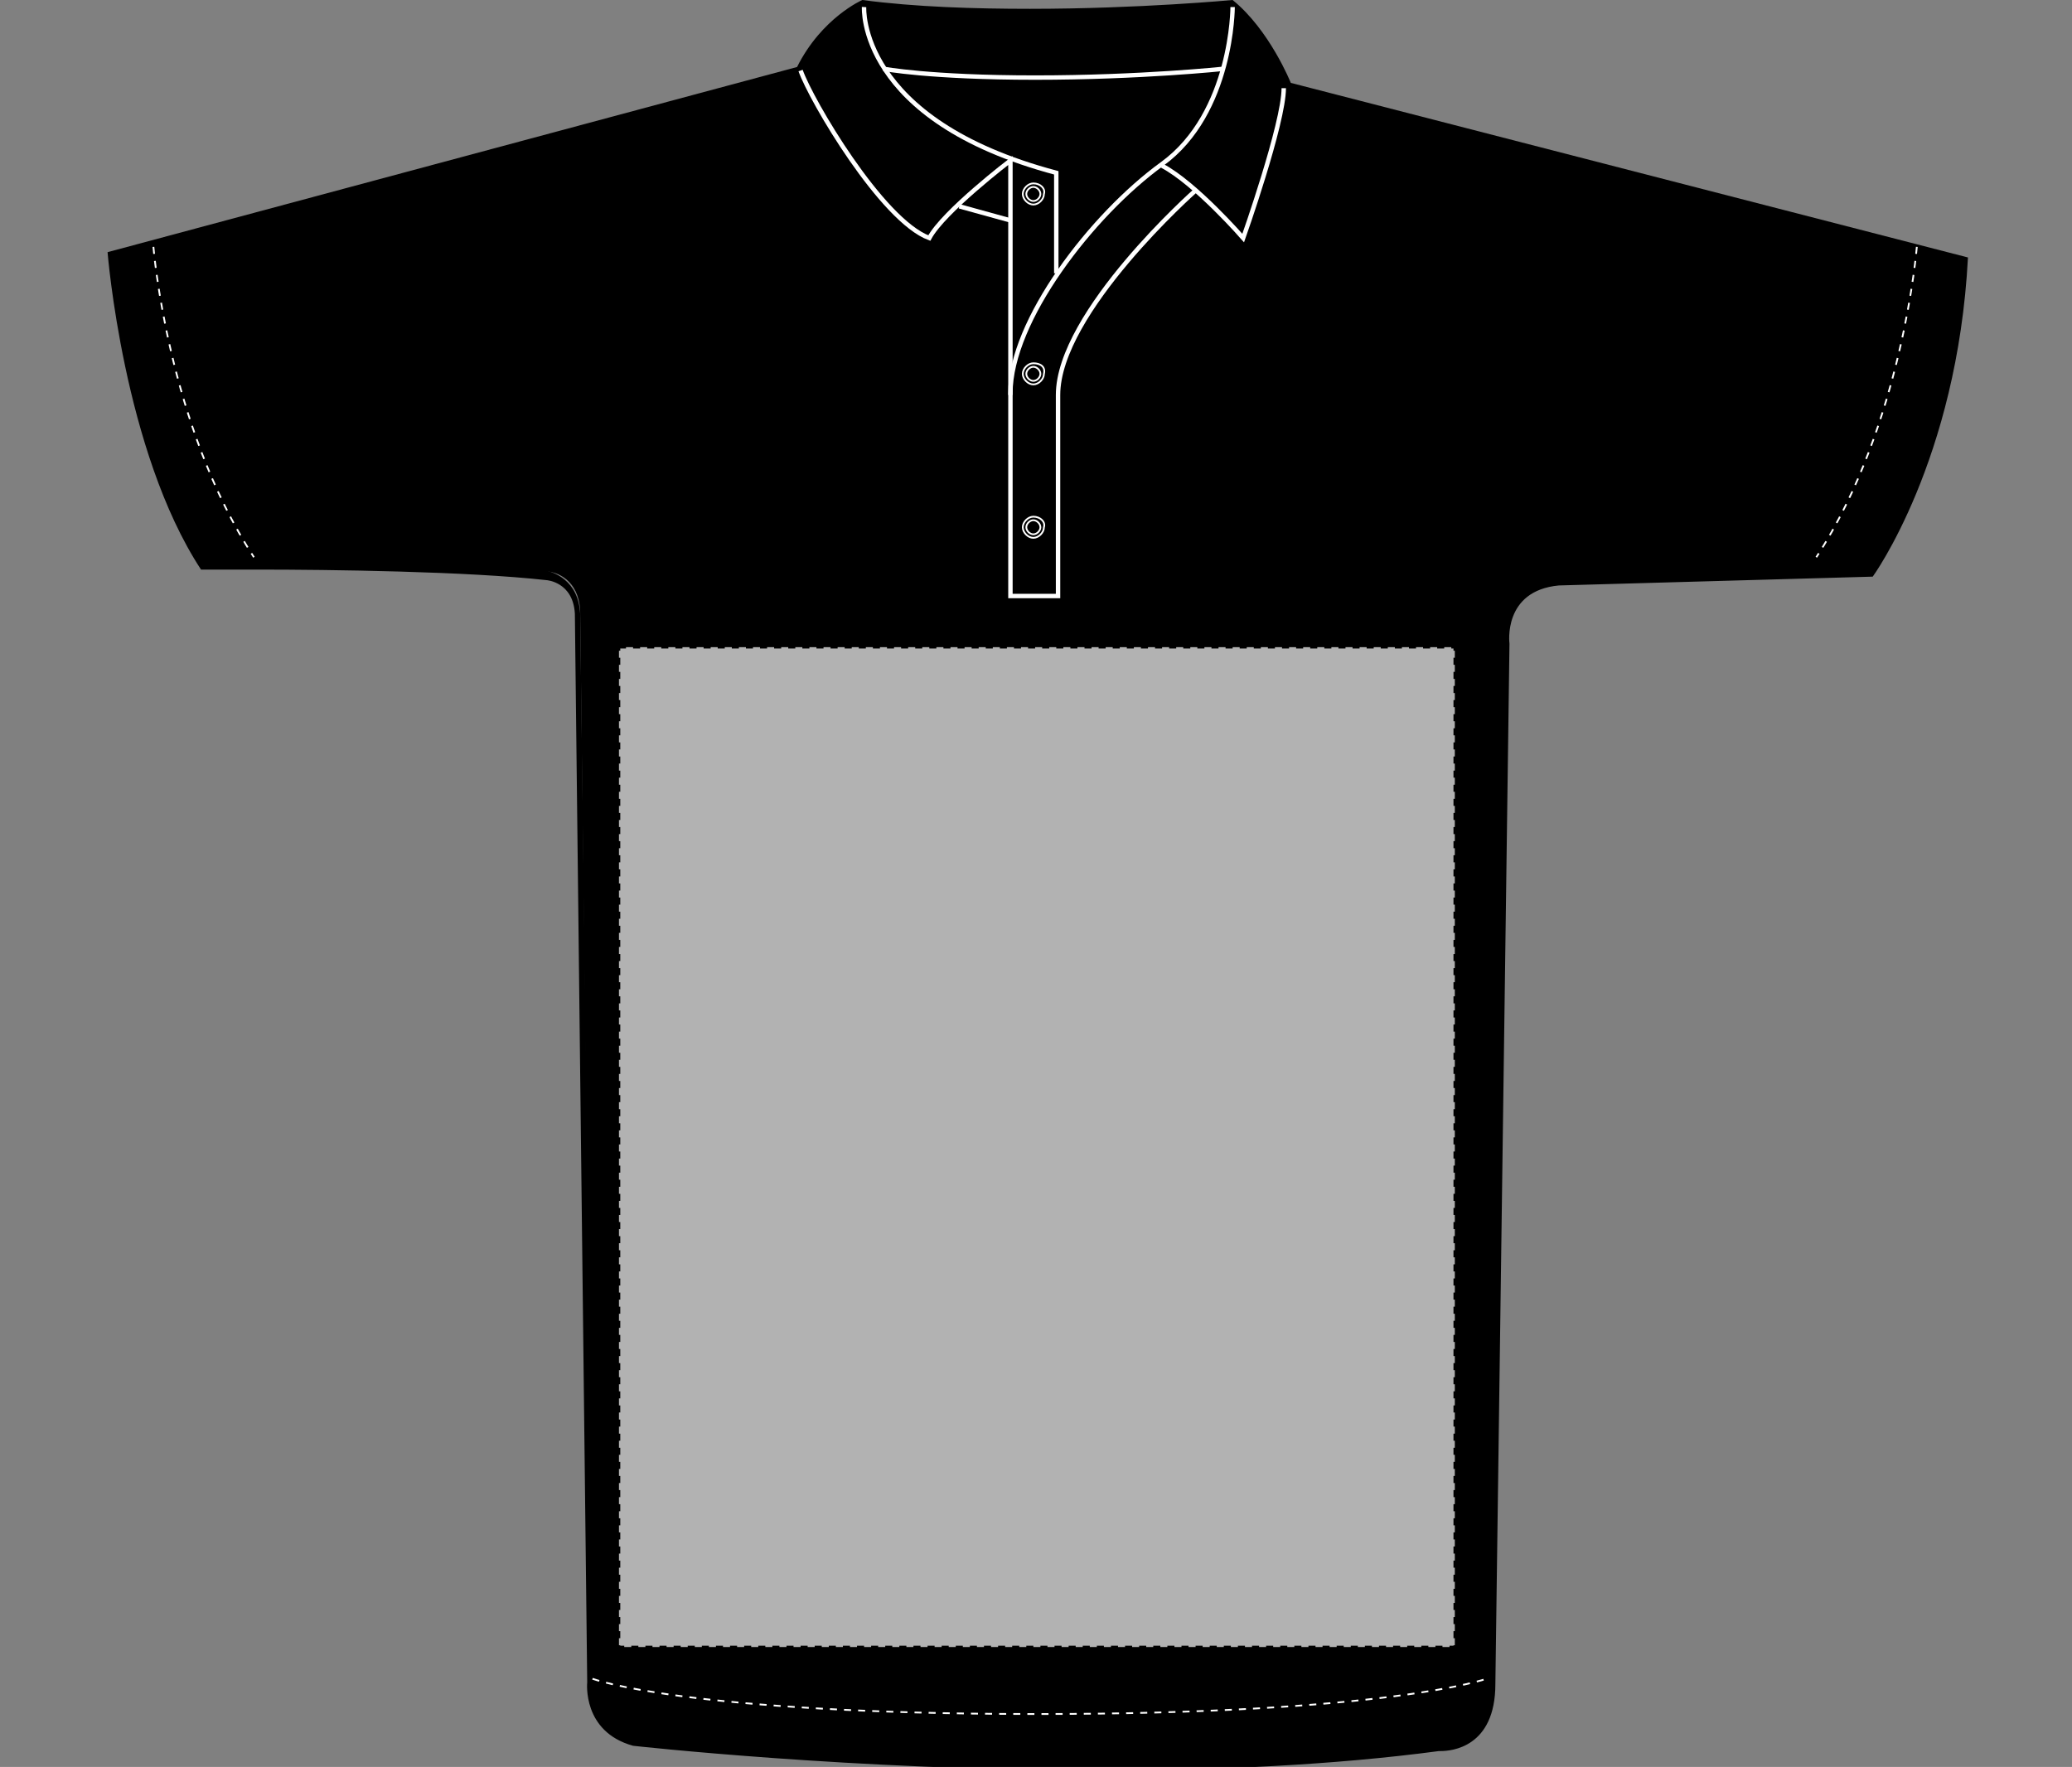 <?xml version="1.0" encoding="UTF-8"?>
<svg xmlns="http://www.w3.org/2000/svg" xmlns:xlink="http://www.w3.org/1999/xlink" version="1.1" id="Layer_1" x="0px" y="0px" viewBox="0 0 117.5 100.2" style="enable-background:new 0 0 117.5 100.2;" xml:space="preserve">
<rect x="0" y="0" width="117.5" height="100.2" fill="#808080" stroke="none"/>
<style type="text/css">
	.st0{fill:none;stroke:#FFFFFF;stroke-width:0.1;}
	.st1{fill:none;stroke:#FFFFFF;stroke-width:0.25;}
	.st2{fill:none;stroke:#FFFFFF;stroke-width:0.1;stroke-dasharray:0.4;}
	.st3{fill:#B2B2B2;stroke:#000000;stroke-width:0.15;stroke-dasharray:0.4;}
</style>
<g>
	<path d="M62.5,99.8c-13.9,0-26.4-1.4-26.5-1.4c-2.6-0.7-2.4-3.1-2.4-3.2l-0.7-60.6c-0.1-1.7-1.3-2.2-2-2.2   c-4.4-0.5-12.2-0.6-16.5-0.6c-1.4,0-2.5,0-2.9,0c-3.8-6-4.9-15.6-5.1-17.4L45.4,4l0.1-0.1c1.2-2.3,3.1-3.4,3.5-3.6   c2.7,0.3,5.9,0.5,9.4,0.5c5.6,0,10.5-0.4,11.4-0.5c2,1.6,3.1,4.5,3.1,4.5L73,5l38.2,9.6c-0.6,10.2-4.6,16.5-5.3,17.5l-17.6,0.5   c-1.1,0.1-1.9,0.5-2.4,1.1c-0.9,1.1-0.7,2.5-0.7,2.5l-0.8,59c0,3.3-2.1,3.5-2.7,3.5h-0.2C76.2,99.5,69.8,99.8,62.5,99.8z"></path>
	<path d="M49,0.7c2.7,0.3,5.8,0.5,9.4,0.5c5.4,0,10.1-0.4,11.3-0.5c1.8,1.6,2.9,4.2,2.9,4.3l0.1,0.3l0.3,0.1l37.7,9.5   c-0.7,9.6-4.2,15.6-5.1,16.9l-17.5,0.5c-1.1,0.1-2,0.5-2.6,1.3c-0.9,1.1-0.8,2.4-0.8,2.7l-0.8,59c0,2.9-1.7,3.2-2.5,3.2l0,0h-0.1   l-0.1,0c-5.3,0.7-11.7,1.1-19,1.1c-13.4,0-25.5-1.3-26.4-1.4c-2.2-0.6-2.1-2.6-2.1-2.8v0v0l-0.8-60.6c-0.1-1.9-1.5-2.4-2.2-2.5   c-4.5-0.5-12.3-0.6-16.5-0.6c-1.3,0-2.2,0-2.7,0C8.1,25.9,7,17,6.8,14.8L45.3,4.4l0.3-0.1l0.1-0.3C46.8,2,48.5,0.9,49,0.7 M69.9,0   c0,0-5.3,0.5-11.5,0.5c-3.1,0-6.5-0.1-9.5-0.5c0,0-2.3,1-3.7,3.8L6.1,14.3c0,0,0.9,11.3,5.3,18c0,0,1.2,0,3.1,0   c4.3,0,12,0.1,16.5,0.6c0,0,1.5,0.1,1.6,1.9l0.7,60.6c0,0-0.3,2.8,2.6,3.6c0,0,12.5,1.4,26.6,1.4c6.4,0,13.1-0.3,19.1-1.1   c0,0,0,0,0.1,0c0.6,0,3.1-0.2,3.1-3.8l0.8-59c0,0-0.4-3,2.8-3.3l17.8-0.5c0,0,4.8-6.6,5.4-18.1L73.2,4.7C73.2,4.7,72,1.7,69.9,0   L69.9,0z"></path>
	<path class="st0" d="M58.6,10.6c0.2,0,0.4,0.2,0.4,0.4s-0.2,0.4-0.4,0.4s-0.4-0.2-0.4-0.4S58.4,10.6,58.6,10.6 M58.6,10.4   c-0.3,0-0.6,0.3-0.6,0.6c0,0.3,0.3,0.6,0.6,0.6c0.3,0,0.6-0.3,0.6-0.6C59.3,10.7,59,10.4,58.6,10.4L58.6,10.4z"></path>
	<path class="st0" d="M58.6,20.8c0.2,0,0.4,0.2,0.4,0.4c0,0.2-0.2,0.4-0.4,0.4s-0.4-0.2-0.4-0.4C58.2,21,58.4,20.8,58.6,20.8    M58.6,20.6c-0.3,0-0.6,0.3-0.6,0.6c0,0.3,0.3,0.6,0.6,0.6c0.3,0,0.6-0.3,0.6-0.6C59.3,20.8,59,20.6,58.6,20.6L58.6,20.6z"></path>
	<path class="st0" d="M58.6,29.5c0.2,0,0.4,0.2,0.4,0.4c0,0.2-0.2,0.4-0.4,0.4s-0.4-0.2-0.4-0.4C58.2,29.7,58.4,29.5,58.6,29.5    M58.6,29.3c-0.3,0-0.6,0.3-0.6,0.6c0,0.3,0.3,0.6,0.6,0.6c0.3,0,0.6-0.3,0.6-0.6C59.3,29.6,59,29.3,58.6,29.3L58.6,29.3z"></path>
	<path class="st1" d="M67.8,10.8c0,0-7.8,6.9-7.8,11.6s0,11.4,0,11.4l-2.7,0c0,0,0-7.4,0-11.5s4.6-10.1,8.6-13s4-8.9,4-8.9"></path>
	<path class="st1" d="M49,0.4c0,0-0.4,6.4,10.9,9.4c0,0.7,0,5.7,0,5.7"></path>
	<line class="st1" x1="54.4" y1="11.7" x2="57.3" y2="12.5"></line>
	<path class="st1" d="M65.9,9.4c1.9,1,4.6,4.1,4.6,4.1s2.3-6.5,2.3-8.5"></path>
	<path class="st1" d="M57.3,22.4V9.1c0,0-3.8,2.9-4.6,4.4C50,12.5,46,5.7,45.4,4"></path>
	<path class="st1" d="M50.1,3.9c0,0,2.6,0.5,8.6,0.5s10.7-0.5,10.7-0.5"></path>
	<path class="st2" d="M8.7,14c0,0,0.8,10.1,5.7,17.6"></path>
	<path class="st2" d="M108.7,14c0,0-0.8,10.1-5.7,17.6"></path>
	<path class="st2" d="M33.6,95.2c0,0,5.3,2,25.2,2s25.5-2,25.5-2"></path>
	<rect id="polo-ss-front-garmentscreenbounds" x="35.1" y="36.7" class="st3" width="47.4" height="56.7"></rect>
</g>
</svg>
